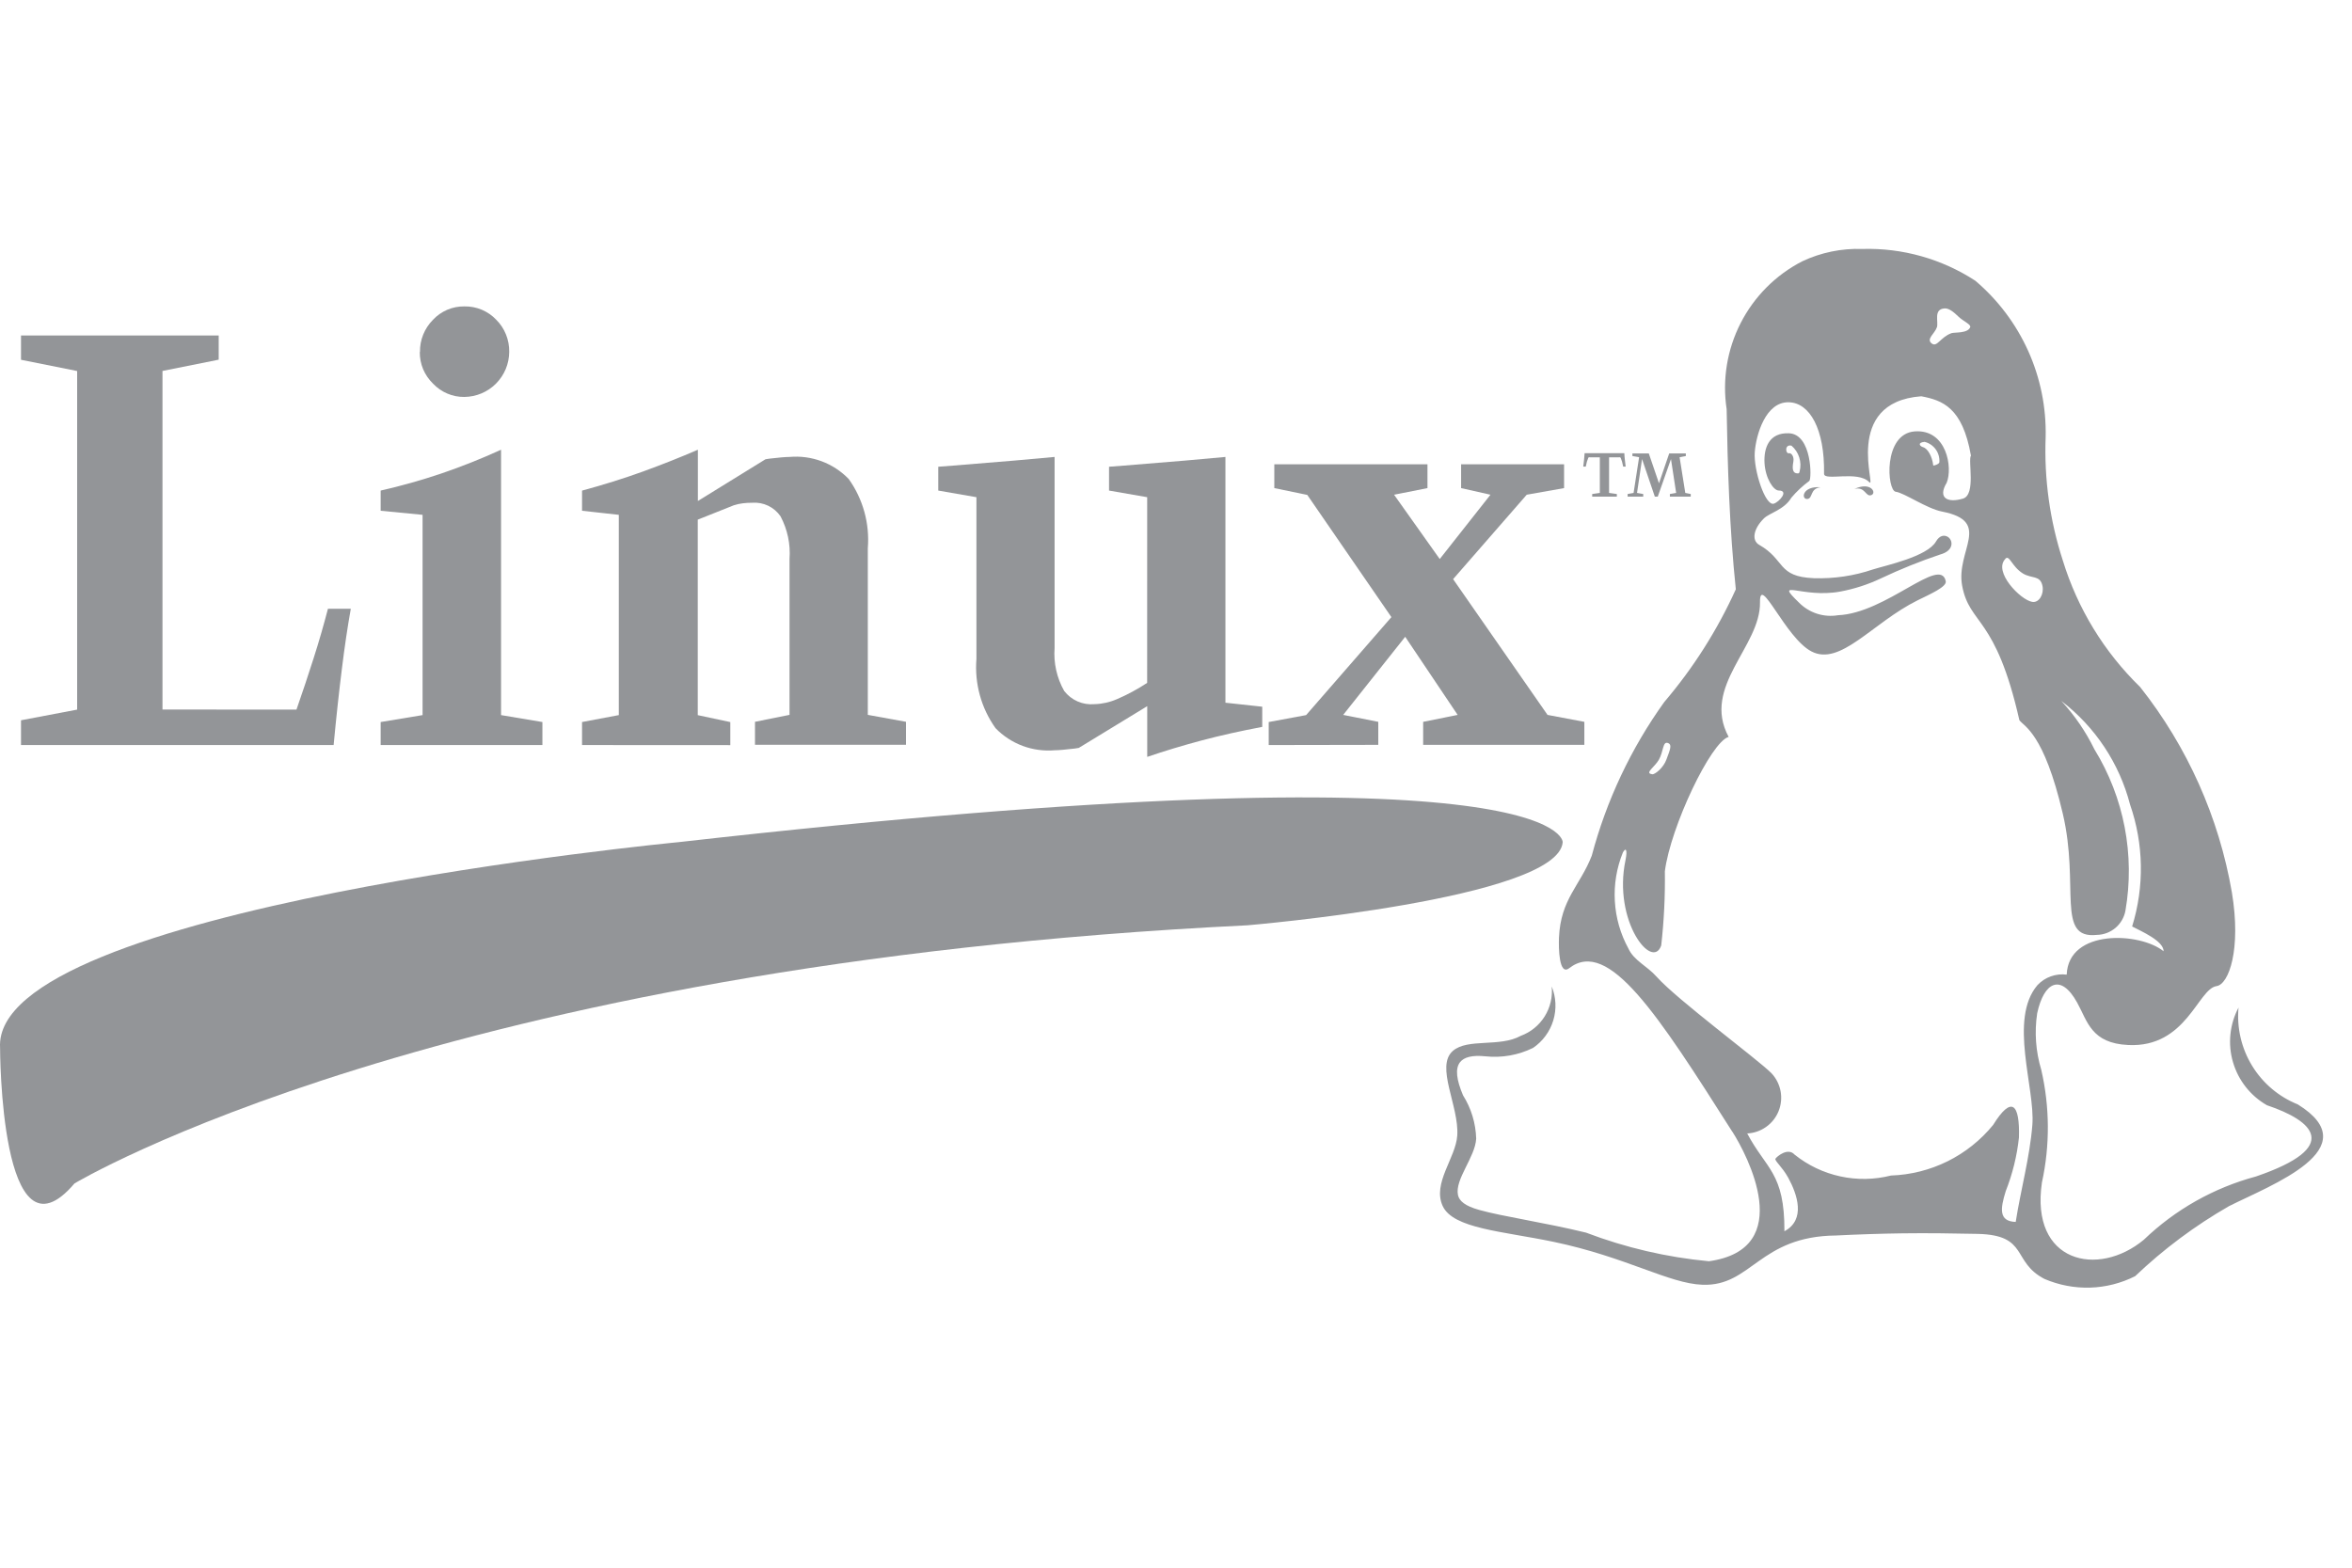 <svg width="60" height="40" viewBox="0 0 60 40" fill="none" xmlns="http://www.w3.org/2000/svg">
<path d="M7.563 18.106C7.719 17.66 7.864 17.223 8.001 16.793C8.139 16.364 8.259 15.942 8.366 15.533H8.949C8.867 15.993 8.79 16.506 8.721 17.07C8.651 17.633 8.579 18.286 8.511 19.01H0.536V18.378L1.968 18.106V9.467L0.536 9.18V8.56H5.579V9.177L4.145 9.465V18.104L7.563 18.106Z" fill="#939598"/>
<path d="M12.782 18.246L13.837 18.423V19.01H9.711V18.423L10.78 18.246V13.136L9.711 13.032V12.517C10.232 12.399 10.747 12.254 11.254 12.083C11.773 11.906 12.283 11.703 12.782 11.475V18.246ZM10.714 8.98C10.711 8.828 10.739 8.678 10.796 8.537C10.853 8.396 10.937 8.269 11.044 8.161C11.146 8.051 11.271 7.963 11.409 7.904C11.547 7.845 11.696 7.816 11.846 7.818C11.998 7.815 12.149 7.844 12.289 7.902C12.428 7.961 12.555 8.048 12.659 8.158C12.767 8.265 12.852 8.394 12.908 8.535C12.965 8.676 12.993 8.828 12.99 8.98C12.988 9.283 12.867 9.573 12.653 9.788C12.439 10.003 12.149 10.125 11.846 10.128C11.697 10.13 11.549 10.101 11.411 10.042C11.274 9.984 11.15 9.898 11.047 9.789C10.939 9.684 10.853 9.559 10.794 9.42C10.736 9.28 10.707 9.131 10.709 8.98H10.714Z" fill="#939598"/>
<path d="M14.848 19.01V18.423L15.786 18.246V13.136L14.848 13.032V12.518C15.392 12.371 15.909 12.21 16.402 12.031C16.895 11.852 17.362 11.666 17.803 11.475V12.783L19.528 11.718C19.562 11.711 19.596 11.705 19.63 11.702C19.874 11.673 20.047 11.659 20.139 11.659C20.417 11.634 20.697 11.672 20.959 11.769C21.221 11.867 21.457 12.021 21.651 12.222C22.017 12.735 22.189 13.361 22.138 13.989V18.24L23.112 18.417V19.004H19.26V18.417L20.141 18.24V14.262C20.169 13.885 20.089 13.508 19.911 13.173C19.832 13.058 19.723 12.965 19.597 12.904C19.47 12.844 19.33 12.817 19.19 12.828C19.108 12.828 19.027 12.832 18.947 12.842C18.869 12.852 18.792 12.869 18.718 12.893L17.8 13.259V18.247L18.63 18.424V19.012L14.848 19.01Z" fill="#939598"/>
<path d="M29.265 12.686L28.292 12.517V11.909L28.67 11.88C29.893 11.782 30.756 11.709 31.261 11.659V17.93L32.2 18.032V18.547C31.652 18.65 31.136 18.765 30.654 18.893C30.171 19.022 29.708 19.161 29.266 19.312V18.018L27.52 19.083C27.487 19.09 27.453 19.096 27.419 19.099C27.176 19.128 27.001 19.143 26.908 19.143C26.63 19.167 26.35 19.129 26.088 19.032C25.827 18.934 25.59 18.78 25.396 18.579C25.03 18.066 24.858 17.44 24.909 16.811V12.686L23.935 12.517V11.909L24.313 11.88C25.536 11.782 26.399 11.709 26.903 11.659V16.534C26.874 16.915 26.959 17.296 27.147 17.629C27.237 17.746 27.354 17.838 27.489 17.897C27.624 17.956 27.771 17.98 27.918 17.967C28.117 17.962 28.314 17.918 28.496 17.838C28.764 17.723 29.021 17.584 29.264 17.424L29.265 12.686Z" fill="#939598"/>
<path d="M32.365 19.01V18.423L33.319 18.246L35.495 15.746L33.349 12.628L32.508 12.454V11.846H36.415V12.454L35.563 12.623L36.728 14.264L38.022 12.623L37.273 12.454V11.846H39.9V12.454L38.947 12.623L37.069 14.777L39.478 18.241L40.417 18.418V19.005H36.305V18.418L37.185 18.241L35.847 16.248L34.265 18.241L35.16 18.418V19.005L32.365 19.01Z" fill="#939598"/>
<path d="M1.9 30.196C1.9 30.196 11.169 24.614 31.825 23.609C31.825 23.609 39.753 22.939 39.865 21.488C39.865 21.488 39.976 18.919 17.309 21.488C17.309 21.488 -0.222 23.163 0.002 26.736C0.002 26.736 0.002 32.431 1.9 30.196Z" fill="#939598"/>
<path d="M40.617 12.672V12.605L40.812 12.577V11.669H40.568C40.556 11.666 40.543 11.666 40.531 11.669C40.523 11.669 40.517 11.682 40.511 11.7C40.5 11.725 40.491 11.751 40.483 11.777C40.474 11.81 40.464 11.853 40.453 11.906H40.389C40.398 11.849 40.404 11.792 40.409 11.735C40.414 11.678 40.42 11.62 40.424 11.563H41.437C41.437 11.62 41.446 11.678 41.451 11.735C41.456 11.792 41.464 11.848 41.471 11.906H41.408C41.397 11.853 41.387 11.81 41.378 11.777C41.37 11.751 41.361 11.725 41.351 11.7C41.348 11.687 41.341 11.677 41.331 11.669C41.318 11.666 41.304 11.666 41.291 11.669H41.048V12.577L41.246 12.605V12.672H40.617Z" fill="#939598"/>
<path d="M41.521 12.672V12.605L41.673 12.577L41.814 11.666L41.643 11.636V11.569H42.061L42.321 12.331L42.582 11.569H43.006V11.636L42.847 11.666L42.992 12.577L43.131 12.605V12.672H42.599V12.605L42.759 12.577L42.627 11.713L42.29 12.672H42.215L41.889 11.713L41.761 12.577L41.919 12.605V12.672H41.521Z" fill="#939598"/>
<path fill-rule="evenodd" clip-rule="evenodd" d="M44.562 28.921C44.737 28.914 44.907 28.857 45.05 28.756C45.194 28.656 45.305 28.516 45.371 28.354C45.437 28.191 45.455 28.013 45.423 27.841C45.39 27.669 45.309 27.509 45.189 27.382C44.824 27.017 42.79 25.514 42.261 24.922C42.018 24.646 41.682 24.512 41.541 24.202C41.337 23.829 41.219 23.416 41.195 22.992C41.17 22.567 41.241 22.143 41.401 21.749C41.475 21.617 41.522 21.676 41.466 21.95C41.143 23.505 42.155 24.776 42.378 24.123C42.449 23.495 42.48 22.862 42.471 22.23C42.616 21.098 43.647 18.926 44.098 18.802C43.401 17.511 44.916 16.5 44.898 15.366C44.886 14.629 45.545 16.273 46.208 16.62C46.949 17.01 47.763 15.89 48.919 15.317C49.245 15.157 49.665 14.972 49.637 14.831C49.501 14.167 48.119 15.648 46.885 15.698C46.706 15.728 46.523 15.714 46.35 15.658C46.178 15.602 46.022 15.506 45.894 15.377C45.237 14.742 45.962 15.272 46.94 15.095C47.3 15.028 47.651 14.915 47.982 14.758C48.474 14.525 48.978 14.322 49.492 14.149C49.858 14.051 49.826 13.778 49.684 13.695C49.602 13.649 49.481 13.653 49.387 13.817C49.163 14.204 48.109 14.425 47.78 14.529C47.295 14.694 46.784 14.769 46.272 14.753C45.33 14.715 45.55 14.283 44.876 13.901C44.678 13.787 44.731 13.49 44.998 13.227C45.135 13.089 45.512 13.011 45.698 12.699C45.833 12.539 45.986 12.396 46.155 12.272C46.221 12.227 46.227 11.077 45.636 11.055C45.134 11.035 44.992 11.42 45.013 11.812C45.035 12.203 45.24 12.517 45.378 12.516C45.641 12.516 45.394 12.805 45.251 12.851C45.032 12.922 44.731 11.989 44.764 11.54C44.797 11.091 45.043 10.247 45.634 10.264C46.166 10.277 46.551 10.945 46.532 12.089C46.532 12.284 47.395 11.997 47.683 12.301C47.89 12.52 46.975 10.263 49.012 10.111C49.548 10.213 50.064 10.392 50.279 11.625C50.199 11.747 50.411 12.614 50.08 12.721C49.676 12.842 49.427 12.704 49.66 12.318C49.82 11.931 49.66 10.948 48.846 11.007C48.032 11.067 48.137 12.517 48.36 12.547C48.582 12.576 49.148 12.976 49.542 13.053C50.837 13.305 49.887 14.047 50.055 14.945C50.245 15.959 50.906 15.691 51.515 18.376C51.636 18.541 52.138 18.695 52.622 20.759C53.058 22.614 52.441 23.965 53.49 23.854C53.664 23.852 53.832 23.788 53.965 23.676C54.098 23.564 54.188 23.409 54.22 23.238C54.467 21.814 54.185 20.349 53.429 19.119C53.209 18.668 52.924 18.252 52.584 17.884C53.447 18.545 54.065 19.475 54.338 20.528C54.687 21.532 54.706 22.623 54.391 23.639C54.621 23.761 55.194 24.004 55.194 24.272C54.598 23.785 52.768 23.694 52.722 24.868C52.585 24.85 52.445 24.866 52.315 24.913C52.185 24.959 52.068 25.037 51.974 25.138C51.237 26.009 51.92 27.763 51.846 28.702C51.78 29.528 51.551 30.349 51.421 31.178C50.984 31.163 51.027 30.841 51.167 30.392C51.34 29.953 51.454 29.492 51.504 29.022C51.516 28.591 51.469 28.321 51.36 28.254C51.252 28.188 51.08 28.324 50.846 28.702C50.529 29.091 50.132 29.408 49.682 29.631C49.233 29.853 48.741 29.977 48.239 29.994C47.816 30.101 47.373 30.109 46.947 30.016C46.52 29.924 46.121 29.733 45.78 29.46C45.608 29.269 45.325 29.512 45.293 29.564C45.262 29.615 45.459 29.763 45.618 30.05C45.85 30.475 46.071 31.121 45.521 31.416C45.528 29.918 45.053 29.834 44.569 28.915L44.562 28.921ZM44.197 28.882C44.562 29.454 45.844 31.867 43.596 32.181C42.522 32.081 41.468 31.835 40.46 31.451C39.405 31.193 38.336 31.041 37.736 30.872C37.371 30.771 37.225 30.642 37.193 30.491C37.11 30.091 37.631 29.528 37.658 29.054C37.647 28.661 37.531 28.279 37.322 27.947C37.158 27.558 37.115 27.269 37.246 27.102C37.349 26.973 37.554 26.918 37.891 26.952C38.309 26.997 38.731 26.923 39.108 26.738C39.355 26.571 39.537 26.323 39.624 26.038C39.711 25.752 39.697 25.445 39.584 25.169C39.611 25.437 39.547 25.706 39.405 25.934C39.262 26.163 39.047 26.337 38.794 26.43C38.261 26.726 37.44 26.486 37.063 26.814C36.608 27.208 37.225 28.226 37.175 28.974C37.136 29.548 36.536 30.19 36.803 30.771C37.071 31.351 38.326 31.413 39.633 31.686C41.491 32.075 42.574 32.751 43.431 32.781C44.684 32.827 44.876 31.542 46.839 31.524C47.412 31.495 47.973 31.477 48.532 31.469C49.168 31.461 49.801 31.469 50.453 31.483C51.762 31.514 51.312 32.197 52.156 32.633C52.523 32.79 52.92 32.866 53.32 32.854C53.719 32.842 54.111 32.742 54.468 32.562C55.191 31.873 55.995 31.273 56.861 30.776C57.93 30.237 60.44 29.309 58.617 28.179C58.133 27.985 57.724 27.639 57.452 27.194C57.18 26.749 57.058 26.229 57.105 25.709C56.879 26.137 56.828 26.636 56.964 27.101C57.099 27.565 57.409 27.959 57.829 28.2C59.014 28.598 59.755 29.264 57.551 30.018C56.477 30.306 55.493 30.861 54.691 31.631C53.521 32.605 51.787 32.218 52.09 30.171C52.297 29.223 52.291 28.241 52.073 27.296C51.932 26.829 51.896 26.336 51.969 25.854C52.14 25.061 52.57 24.823 52.99 25.584C53.254 26.061 53.346 26.619 54.292 26.664C55.775 26.736 56.069 25.231 56.544 25.161C56.86 25.116 57.177 24.221 56.936 22.771C56.606 20.856 55.801 19.054 54.595 17.529C53.677 16.636 52.999 15.526 52.623 14.301C52.292 13.285 52.144 12.218 52.185 11.15C52.202 10.393 52.05 9.643 51.739 8.953C51.428 8.264 50.968 7.652 50.391 7.163C49.535 6.605 48.529 6.322 47.508 6.352C46.978 6.334 46.453 6.442 45.974 6.668C45.298 7.016 44.749 7.568 44.404 8.244C44.058 8.921 43.933 9.689 44.047 10.44C44.07 11.864 44.119 13.49 44.281 15.036C43.81 16.076 43.196 17.044 42.456 17.912C41.607 19.095 40.981 20.423 40.607 21.831C40.312 22.595 39.813 22.939 39.77 23.921C39.758 24.196 39.77 24.906 40.031 24.703C41.034 23.926 42.291 25.884 44.19 28.874L44.197 28.882ZM49.41 8.351C49.356 8.513 49.133 8.648 49.275 8.761C49.416 8.874 49.497 8.603 49.782 8.501C49.856 8.474 50.198 8.512 50.26 8.349C50.288 8.278 50.085 8.198 49.963 8.081C49.842 7.964 49.72 7.862 49.608 7.869C49.314 7.889 49.458 8.207 49.41 8.356V8.351ZM51.156 14.257C51.262 14.146 51.316 14.45 51.601 14.63C51.828 14.772 52.048 14.666 52.105 14.955C52.145 15.163 52.016 15.387 51.842 15.357C51.54 15.307 50.842 14.586 51.156 14.262V14.257ZM46.446 12.432C45.976 12.397 45.943 12.736 46.099 12.732C46.255 12.727 46.16 12.463 46.446 12.432ZM45.639 11.565C45.695 11.552 45.774 11.647 45.749 11.78C45.715 11.964 45.73 12.079 45.858 12.079C45.879 12.079 45.902 12.079 45.909 12.028C45.939 11.911 45.936 11.787 45.899 11.671C45.863 11.555 45.794 11.451 45.702 11.372C45.522 11.326 45.544 11.585 45.639 11.565ZM49.058 11.41C49.18 11.445 49.293 11.653 49.317 11.874C49.317 11.894 49.473 11.842 49.474 11.793C49.482 11.676 49.449 11.56 49.38 11.465C49.312 11.37 49.212 11.303 49.098 11.274C48.913 11.29 48.966 11.382 49.058 11.41ZM47.306 12.476C47.733 12.278 47.883 12.584 47.735 12.634C47.588 12.684 47.583 12.404 47.306 12.476ZM42.147 19.754C41.945 19.729 42.206 19.577 42.316 19.389C42.437 19.179 42.414 18.917 42.542 18.956C42.67 18.994 42.598 19.14 42.51 19.381C42.436 19.587 42.221 19.765 42.145 19.756L42.147 19.754Z" fill="#939598"/>
</svg>
